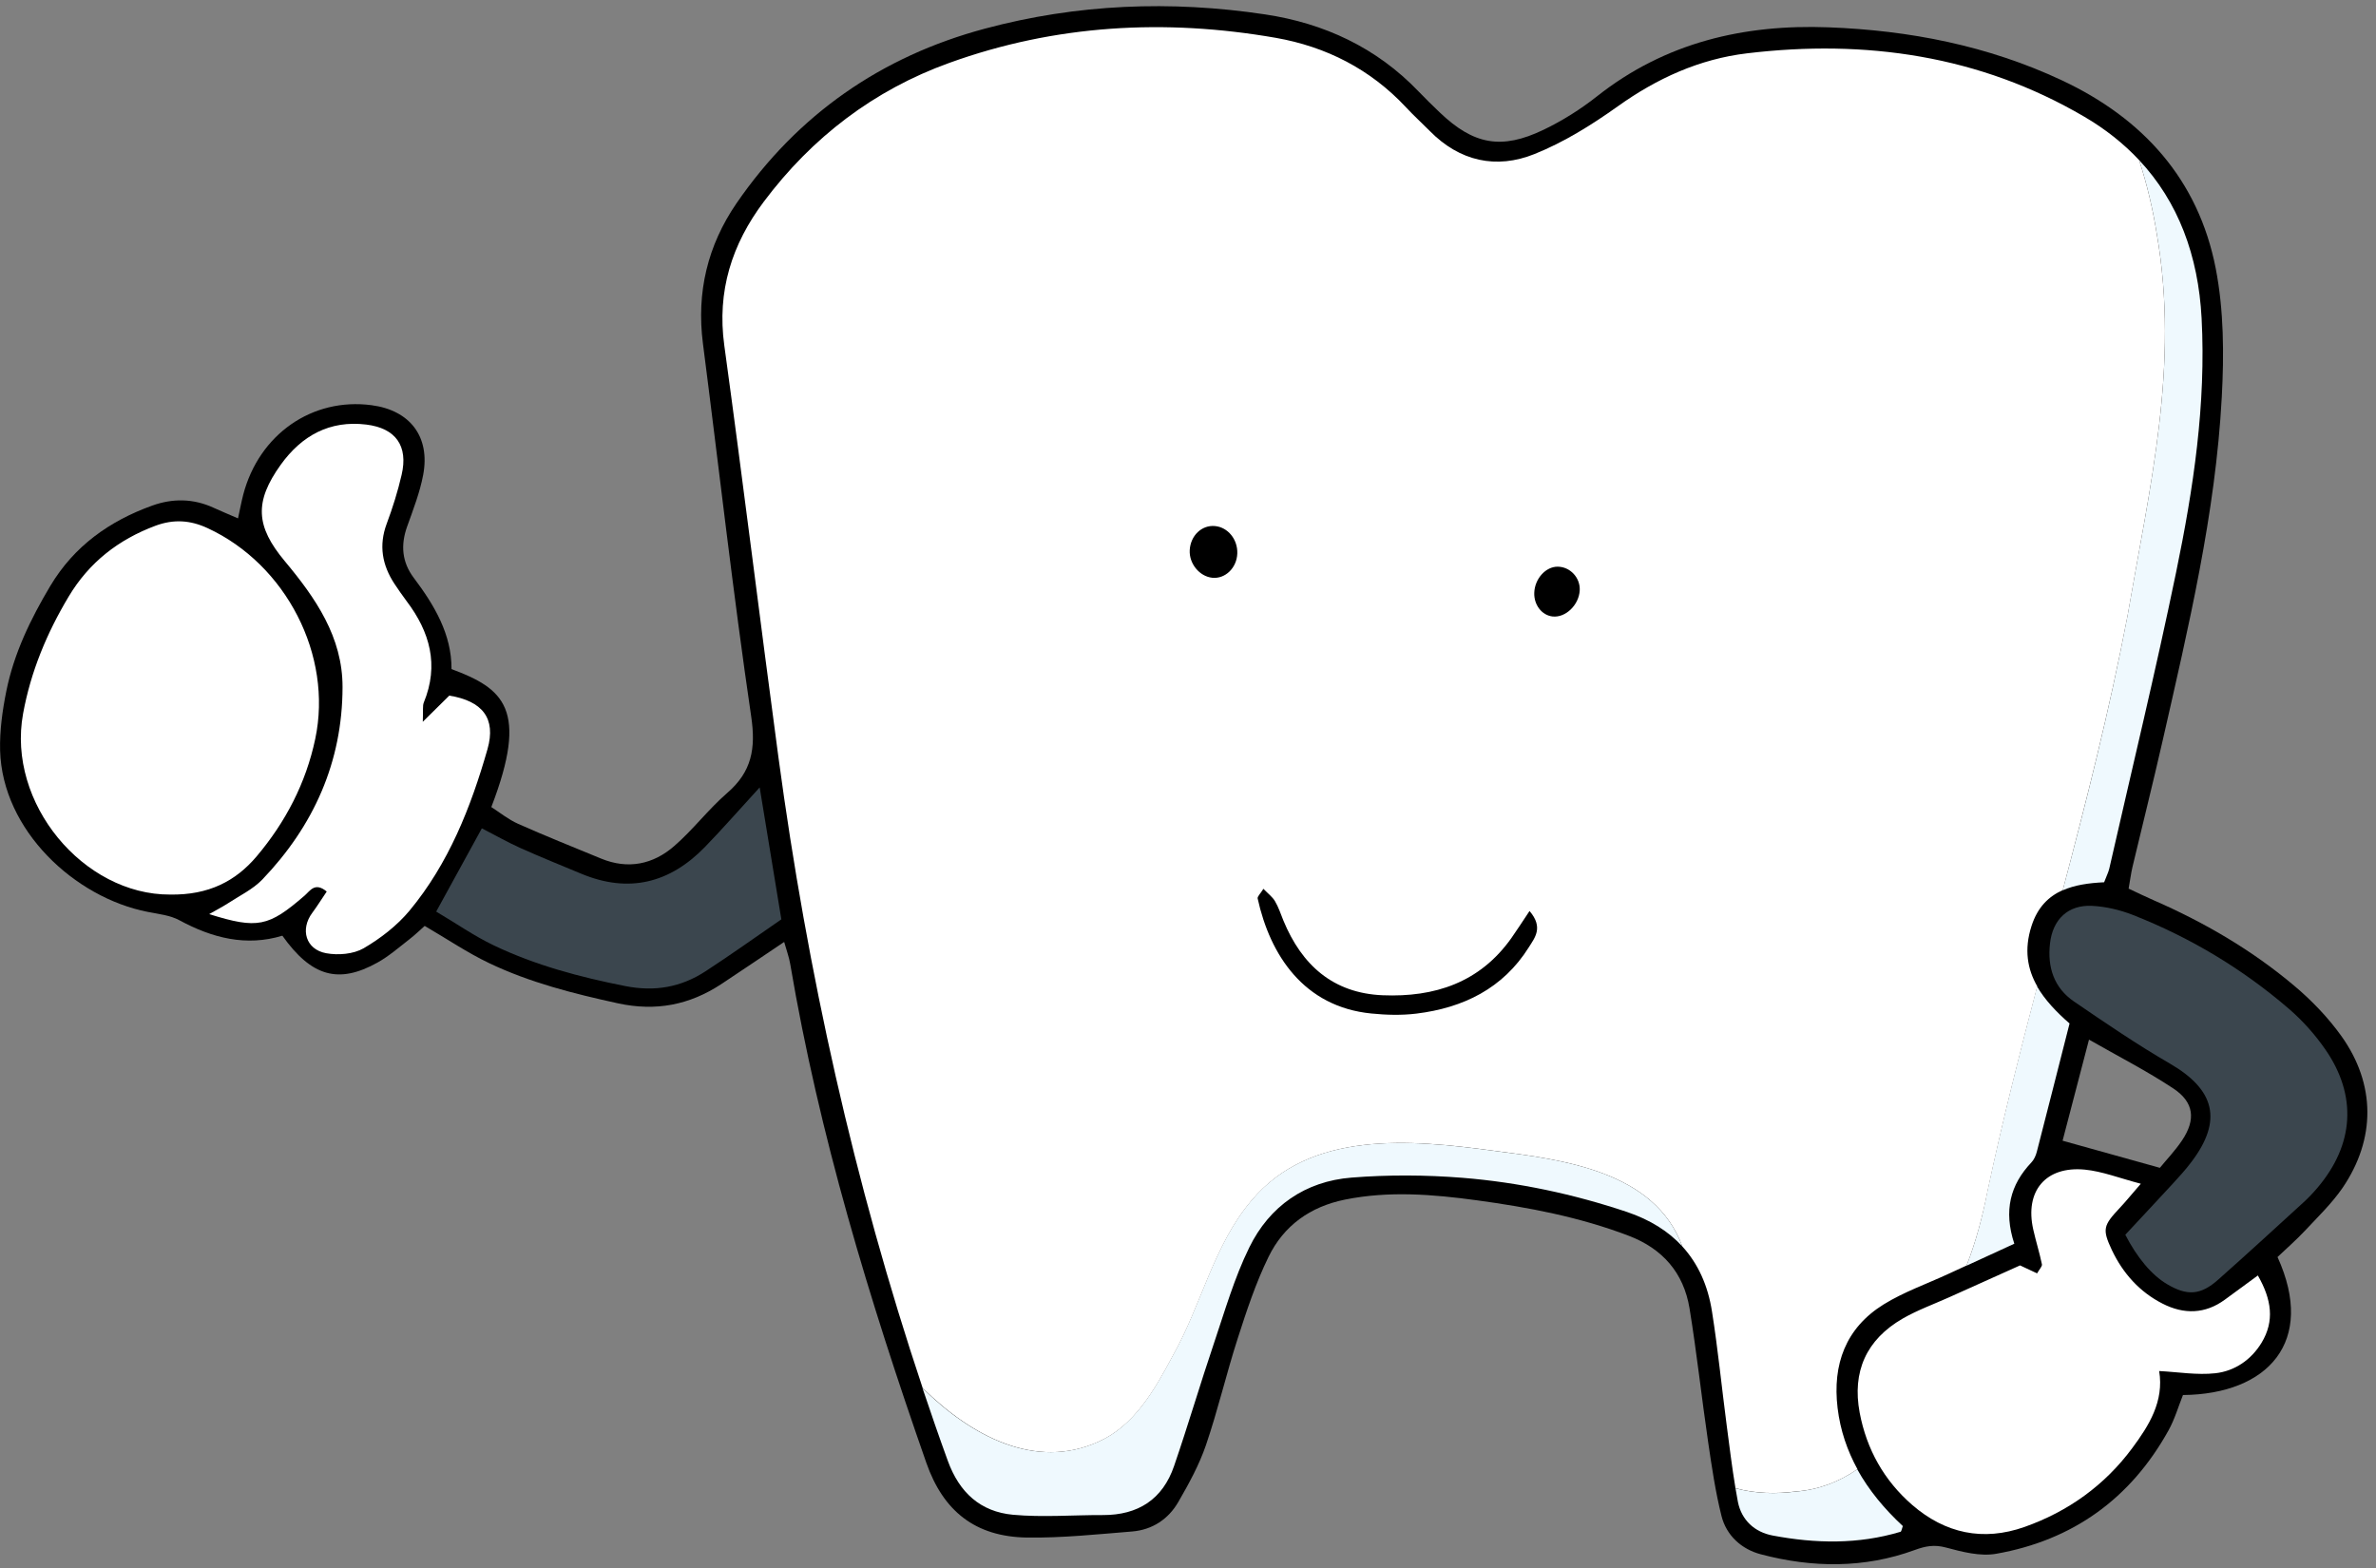 <?xml version="1.0" encoding="UTF-8"?><svg xmlns="http://www.w3.org/2000/svg" xmlns:xlink="http://www.w3.org/1999/xlink" height="155.6" preserveAspectRatio="xMidYMid meet" version="1.0" viewBox="-0.0 -0.6 235.7 155.6" width="235.7" zoomAndPan="magnify"><rect x="-0.0" y="-0.6" width="235.7" height="155.6" fill="#808080" stroke="none"/><g id="change1_1"><path d="M232.26,102.18c-1.32-1.84-2.94-3.53-4.68-4.99c-4.21-3.55-8.94-6.3-13.99-8.5c-0.8-0.35-1.58-0.73-2.43-1.13 c0.15-0.83,0.23-1.51,0.39-2.18c0.99-4.16,2.03-8.31,2.98-12.48c2.56-11.26,5.25-22.51,5.87-34.09c0.23-4.25,0.21-8.63-0.6-12.78 c-1.72-8.81-7.21-14.89-15.28-18.67c-7.32-3.43-15.11-4.95-23.13-5.25c-8.39-0.32-16.2,1.5-22.96,6.84 c-1.63,1.29-3.43,2.42-5.3,3.32c-4.19,2.02-6.96,1.48-10.3-1.71c-0.72-0.69-1.43-1.38-2.12-2.1c-4.16-4.34-9.35-6.75-15.2-7.63 c-9.36-1.41-18.7-1.04-27.84,1.42C87.42,5,79.12,10.76,73.06,19.57c-2.87,4.19-3.98,8.83-3.33,13.9 c1.59,12.34,2.98,24.71,4.79,37.02c0.47,3.19,0.05,5.48-2.38,7.58c-1.87,1.62-3.39,3.65-5.26,5.27c-2.09,1.82-4.58,2.34-7.25,1.24 c-2.76-1.14-5.52-2.24-8.24-3.45c-0.96-0.43-1.81-1.12-2.65-1.66c3.74-9.73,1.23-11.76-3.95-13.69c0.02-3.44-1.69-6.33-3.75-9.06 c-1.17-1.56-1.31-3.25-0.65-5.09c0.6-1.68,1.26-3.37,1.59-5.12c0.71-3.79-1.31-6.41-5.12-6.91c-5.89-0.78-11.16,2.89-12.73,8.87 c-0.19,0.74-0.33,1.49-0.52,2.36c-0.96-0.42-1.69-0.72-2.41-1.05c-2.01-0.93-4.07-0.95-6.1-0.22c-4.25,1.53-7.75,4.02-10.11,7.97 c-1.95,3.27-3.6,6.67-4.36,10.42c-0.39,1.93-0.67,3.94-0.62,5.91c0.22,7.9,7.38,14.59,14.65,16.01c1.06,0.21,2.22,0.33,3.14,0.83 c3.27,1.77,6.63,2.62,10.21,1.53c2.89,4.06,5.57,4.82,9.43,2.67c1.12-0.62,2.11-1.49,3.13-2.28c0.61-0.47,1.16-1.01,1.56-1.36 c2.26,1.32,4.25,2.67,6.39,3.69c4.06,1.94,8.39,3.03,12.78,3.99c3.77,0.82,7.1,0.16,10.24-1.9c1.99-1.31,3.95-2.65,6.25-4.19 c0.24,0.86,0.49,1.52,0.6,2.19c2.87,16.94,7.84,33.3,13.5,49.48c1.68,4.8,4.85,7.34,9.98,7.42c3.47,0.05,6.95-0.32,10.42-0.6 c2.01-0.16,3.62-1.22,4.61-2.95c1.04-1.8,2.06-3.66,2.73-5.62c1.19-3.48,2.02-7.08,3.15-10.58c0.88-2.74,1.79-5.5,3.05-8.08 c1.51-3.11,4.13-5,7.6-5.7c4.37-0.88,8.72-0.52,13.07,0.07c5.13,0.7,10.2,1.66,15.07,3.52c3.36,1.28,5.45,3.68,6.03,7.19 c0.72,4.41,1.2,8.86,1.85,13.29c0.36,2.45,0.72,4.91,1.32,7.31c0.49,1.96,2,3.31,3.9,3.81c5.1,1.35,10.25,1.41,15.26-0.42 c1.09-0.4,1.95-0.56,3.11-0.25c1.61,0.43,3.39,0.9,4.98,0.62c7.6-1.34,13.33-5.46,17.09-12.23c0.62-1.11,0.98-2.37,1.44-3.52 c8.4-0.08,13.22-5.27,9.38-13.69c0.88-0.84,1.85-1.68,2.72-2.61c1.29-1.38,2.67-2.71,3.73-4.25 C235.69,112.39,235.68,106.97,232.26,102.18z M42.37,70.57c0.96-0.95,1.58-1.56,2.2-2.17c0,0,0,0,0,0 C43.95,69.02,43.33,69.63,42.37,70.57z M216.46,112.54c-0.71,1.06-1.61,1.99-2.2,2.72c-3.44-0.96-6.35-1.77-9.65-2.69 c0.8-3.06,1.69-6.45,2.62-10.03c2.92,1.67,5.74,3.11,8.37,4.85C217.66,108.76,217.84,110.48,216.46,112.54z"/></g><g id="change2_1"><path d="M166.89,123.06c-1.38-1.51-3.21-2.65-5.49-3.42c-5.31-1.78-10.76-2.94-16.32-3.39 c-3.65-0.29-7.36-0.31-11.01-0.02c-4.58,0.36-8.13,2.82-10.14,6.93c-1.48,3.01-2.42,6.29-3.5,9.49c-1.37,4.05-2.57,8.15-3.96,12.19 c-1.13,3.31-3.57,4.88-7.06,4.87c-2.97-0.01-5.97,0.24-8.92-0.03c-3.22-0.3-5.32-2.19-6.47-5.36c-0.87-2.39-1.7-4.8-2.51-7.21 c4.86,4.79,11.19,8.14,17.41,5.34c3.58-1.57,5.6-5.15,7.39-8.51c2.91-5.15,4.03-10.97,7.84-15.45c5.82-6.94,15.68-6.05,23.96-4.93 C155.03,114.45,164.14,115.57,166.89,123.06z M172.16,147.05c0.08,0.45,0.16,0.9,0.24,1.35c0.36,1.81,1.65,3,3.45,3.34 c4.24,0.8,8.49,0.89,12.68-0.37c0.1-0.03,0.13-0.31,0.23-0.57c-1.82-1.69-3.37-3.55-4.52-5.63c-1.79,1.24-3.85,2.04-6.12,2.21 C176.25,147.63,174.09,147.59,172.16,147.05z M195.08,124.97c1.55-0.71,3.12-1.43,4.74-2.18c-1.08-3.29-0.4-5.85,1.69-8.06 c0.26-0.27,0.44-0.67,0.54-1.05c1.09-4.22,2.16-8.46,3.25-12.74c-1.31-1.14-2.45-2.34-3.22-3.67c-1.73,6.59-3.43,13.29-4.93,20.31 C196.66,120.14,196,122.61,195.08,124.97z M218.4,30.97c-0.33-6.22-2.32-11.55-6.2-15.69c0.79,2.42,1.37,4.9,1.76,7.36 c2.24,12.99-0.67,24.86-2.91,37.85c-1.81,9.49-4.08,18.38-6.43,27.24c1.19-0.53,2.6-0.73,4.11-0.8c0.23-0.61,0.42-0.97,0.51-1.35 c2.23-9.8,4.6-19.57,6.63-29.4C217.59,47.87,218.85,39.5,218.4,30.97z" fill="#EFF9FE"/></g><g id="change3_1"><path d="M213.96,22.64c-0.39-2.46-0.97-4.94-1.76-7.36c-1.53-1.63-3.34-3.08-5.47-4.32 c-10.33-6.05-21.66-7.68-33.42-6.27c-4.71,0.56-8.94,2.48-12.84,5.27c-2.57,1.83-5.32,3.55-8.24,4.72c-3.8,1.53-7.44,0.73-10.41-2.3 c-0.77-0.78-1.59-1.52-2.33-2.32c-3.53-3.79-7.93-6.03-12.95-6.91c-10.98-1.91-21.85-1.31-32.37,2.49 c-7.47,2.69-13.62,7.39-18.4,13.77c-3.17,4.22-4.66,8.88-3.92,14.26c1.87,13.61,3.54,27.24,5.37,40.85 c2.87,21.32,7.5,42.22,14.31,62.59c4.86,4.79,11.19,8.14,17.41,5.34c3.58-1.57,5.6-5.15,7.39-8.51c2.91-5.15,4.03-10.97,7.84-15.45 c5.82-6.94,15.68-6.05,23.96-4.93c6.9,0.89,16.01,2.01,18.76,9.5c1.54,1.69,2.53,3.83,2.94,6.45c0.59,3.73,0.96,7.49,1.45,11.23 c0.28,2.1,0.53,4.21,0.88,6.3c1.93,0.55,4.09,0.58,5.98,0.33c2.27-0.16,4.33-0.97,6.12-2.21c-1-1.83-1.7-3.83-1.97-6.07 c-0.52-4.33,0.8-7.94,4.57-10.28c2.01-1.24,4.29-2.04,6.45-3.04c0.59-0.27,1.18-0.55,1.78-0.82c0.92-2.36,1.58-4.83,2.08-7.38 c1.5-7.03,3.2-13.72,4.93-20.31c-0.98-1.71-1.33-3.65-0.57-6c0.6-1.86,1.7-2.93,3.1-3.55c2.34-8.86,4.61-17.74,6.43-27.24 C213.29,47.5,216.2,35.63,213.96,22.64z M120.26,56.72c-1.27-0.13-2.31-1.4-2.24-2.74c0.08-1.44,1.19-2.51,2.5-2.39 c1.28,0.11,2.27,1.32,2.22,2.72C122.69,55.74,121.55,56.85,120.26,56.72z M151.66,93.38c-2.57,4.09-6.5,6.01-11.15,6.58 c-1.47,0.18-2.99,0.14-4.47-0.01c-6.7-0.66-10.05-5.8-11.28-11.41c-0.04-0.2,0.27-0.47,0.57-0.96c0.45,0.47,0.9,0.8,1.15,1.23 c0.35,0.59,0.57,1.27,0.83,1.91c1.82,4.42,4.93,7.22,9.86,7.42c5.14,0.21,9.62-1.25,12.75-5.66c0.56-0.79,1.08-1.61,1.81-2.7 C153.15,91.43,152.22,92.47,151.66,93.38z M154.01,60.56c-1.06-0.12-1.85-1.15-1.81-2.34c0.04-1.4,1.14-2.62,2.34-2.6 c1.23,0.02,2.23,1.1,2.17,2.34C156.64,59.42,155.3,60.71,154.01,60.56z M16.88,88.15C8.29,88.19,0.66,79.09,2.29,70.2 c0.76-4.17,2.36-8,4.52-11.61c2.02-3.38,4.92-5.65,8.61-7.03c1.81-0.67,3.46-0.56,5.18,0.24c7.76,3.59,12.44,12.61,10.67,20.92 c-0.92,4.36-2.94,8.24-5.81,11.64C23.38,86.82,20.7,88.21,16.88,88.15z M219.76,135.64c1.92-0.21,3.56-1.33,4.59-3.03 c1.3-2.15,1-4.28-0.37-6.67c-1.22,0.89-2.24,1.64-3.26,2.39c-1.97,1.45-4.08,1.48-6.18,0.41c-2.29-1.16-3.95-3.02-5.04-5.32 c-0.98-2.08-0.85-2.44,0.78-4.18c0.59-0.62,1.12-1.29,2.09-2.4c-2.16-0.57-3.83-1.23-5.54-1.4c-3.9-0.38-5.99,2.13-5.13,5.94 c0.26,1.16,0.62,2.29,0.86,3.45c0.04,0.21-0.25,0.49-0.48,0.9c-0.71-0.33-1.36-0.64-1.69-0.79c-2.54,1.14-4.8,2.16-7.05,3.17 c-1.54,0.69-3.14,1.27-4.6,2.11c-3.61,2.09-5.02,5.27-4.26,9.33c0.69,3.65,2.43,6.74,5.22,9.16c3.26,2.82,7.02,3.63,11.13,2.18 c4.33-1.53,7.95-4.13,10.68-7.81c1.66-2.23,3.18-4.65,2.68-7.66C216.09,135.52,217.96,135.84,219.76,135.64z M42.04,69.1 c1.53-3.72,0.61-7.01-1.71-10.07c-0.42-0.56-0.81-1.13-1.2-1.71c-1.22-1.86-1.57-3.81-0.77-5.96c0.59-1.58,1.1-3.2,1.48-4.85 c0.67-2.86-0.57-4.63-3.51-4.99c-3.62-0.44-6.39,1.09-8.47,3.97c-2.65,3.69-2.5,6.12,0.39,9.58c3.04,3.64,5.74,7.52,5.73,12.5 c-0.01,7.42-2.86,13.76-7.95,19.08c-0.94,0.98-2.26,1.61-3.42,2.37c-0.54,0.35-1.11,0.64-1.86,1.07c4.8,1.5,5.89,1.26,9.47-1.84 c0.55-0.48,1.02-1.37,2.19-0.4c-0.47,0.69-0.92,1.42-1.43,2.11c-1.22,1.63-0.66,3.64,1.38,4.01c1.19,0.22,2.7,0.09,3.71-0.49 c1.68-0.98,3.32-2.25,4.56-3.74c3.88-4.68,6.08-10.25,7.73-16.02c0.87-3.06-0.5-4.77-3.79-5.31c-0.71,0.7-1.42,1.4-2.63,2.6 C41.99,69.82,41.91,69.42,42.04,69.1z" fill="#FFF"/></g><g id="change4_1"><path d="M210.83,121.9c1.67-1.8,3.17-3.39,4.64-4.99c0.67-0.73,1.35-1.47,1.94-2.26c3.09-4.1,2.32-7.14-2.17-9.74 c-3.26-1.89-6.38-4.02-9.5-6.15c-1.99-1.36-2.65-3.41-2.38-5.76c0.27-2.39,1.79-3.85,4.18-3.73c1.36,0.07,2.76,0.4,4.04,0.9 c5.69,2.24,10.89,5.35,15.52,9.35c1.34,1.16,2.56,2.53,3.57,3.99c3.18,4.59,2.86,9.43-0.76,13.71c-0.45,0.53-0.93,1.04-1.45,1.51 c-2.79,2.55-5.58,5.11-8.41,7.62c-1.74,1.55-3.08,1.64-5.08,0.45C213.45,125.9,212.02,124.2,210.83,121.9z M48.98,93.19 c4.14,1.98,8.55,3.15,13.05,4.04c2.94,0.58,5.54,0.11,7.96-1.47c2.49-1.62,4.91-3.35,7.52-5.15c-0.71-4.29-1.4-8.49-2.15-13.09 c-2.08,2.27-3.71,4.14-5.44,5.92c-3.48,3.58-7.55,4.6-12.24,2.65c-2.02-0.84-4.05-1.66-6.04-2.55c-1.31-0.59-2.57-1.31-3.84-1.96 c-1.52,2.78-2.91,5.3-4.53,8.26C45.24,91,47.03,92.26,48.98,93.19z" fill="#3B464E"/></g></svg>